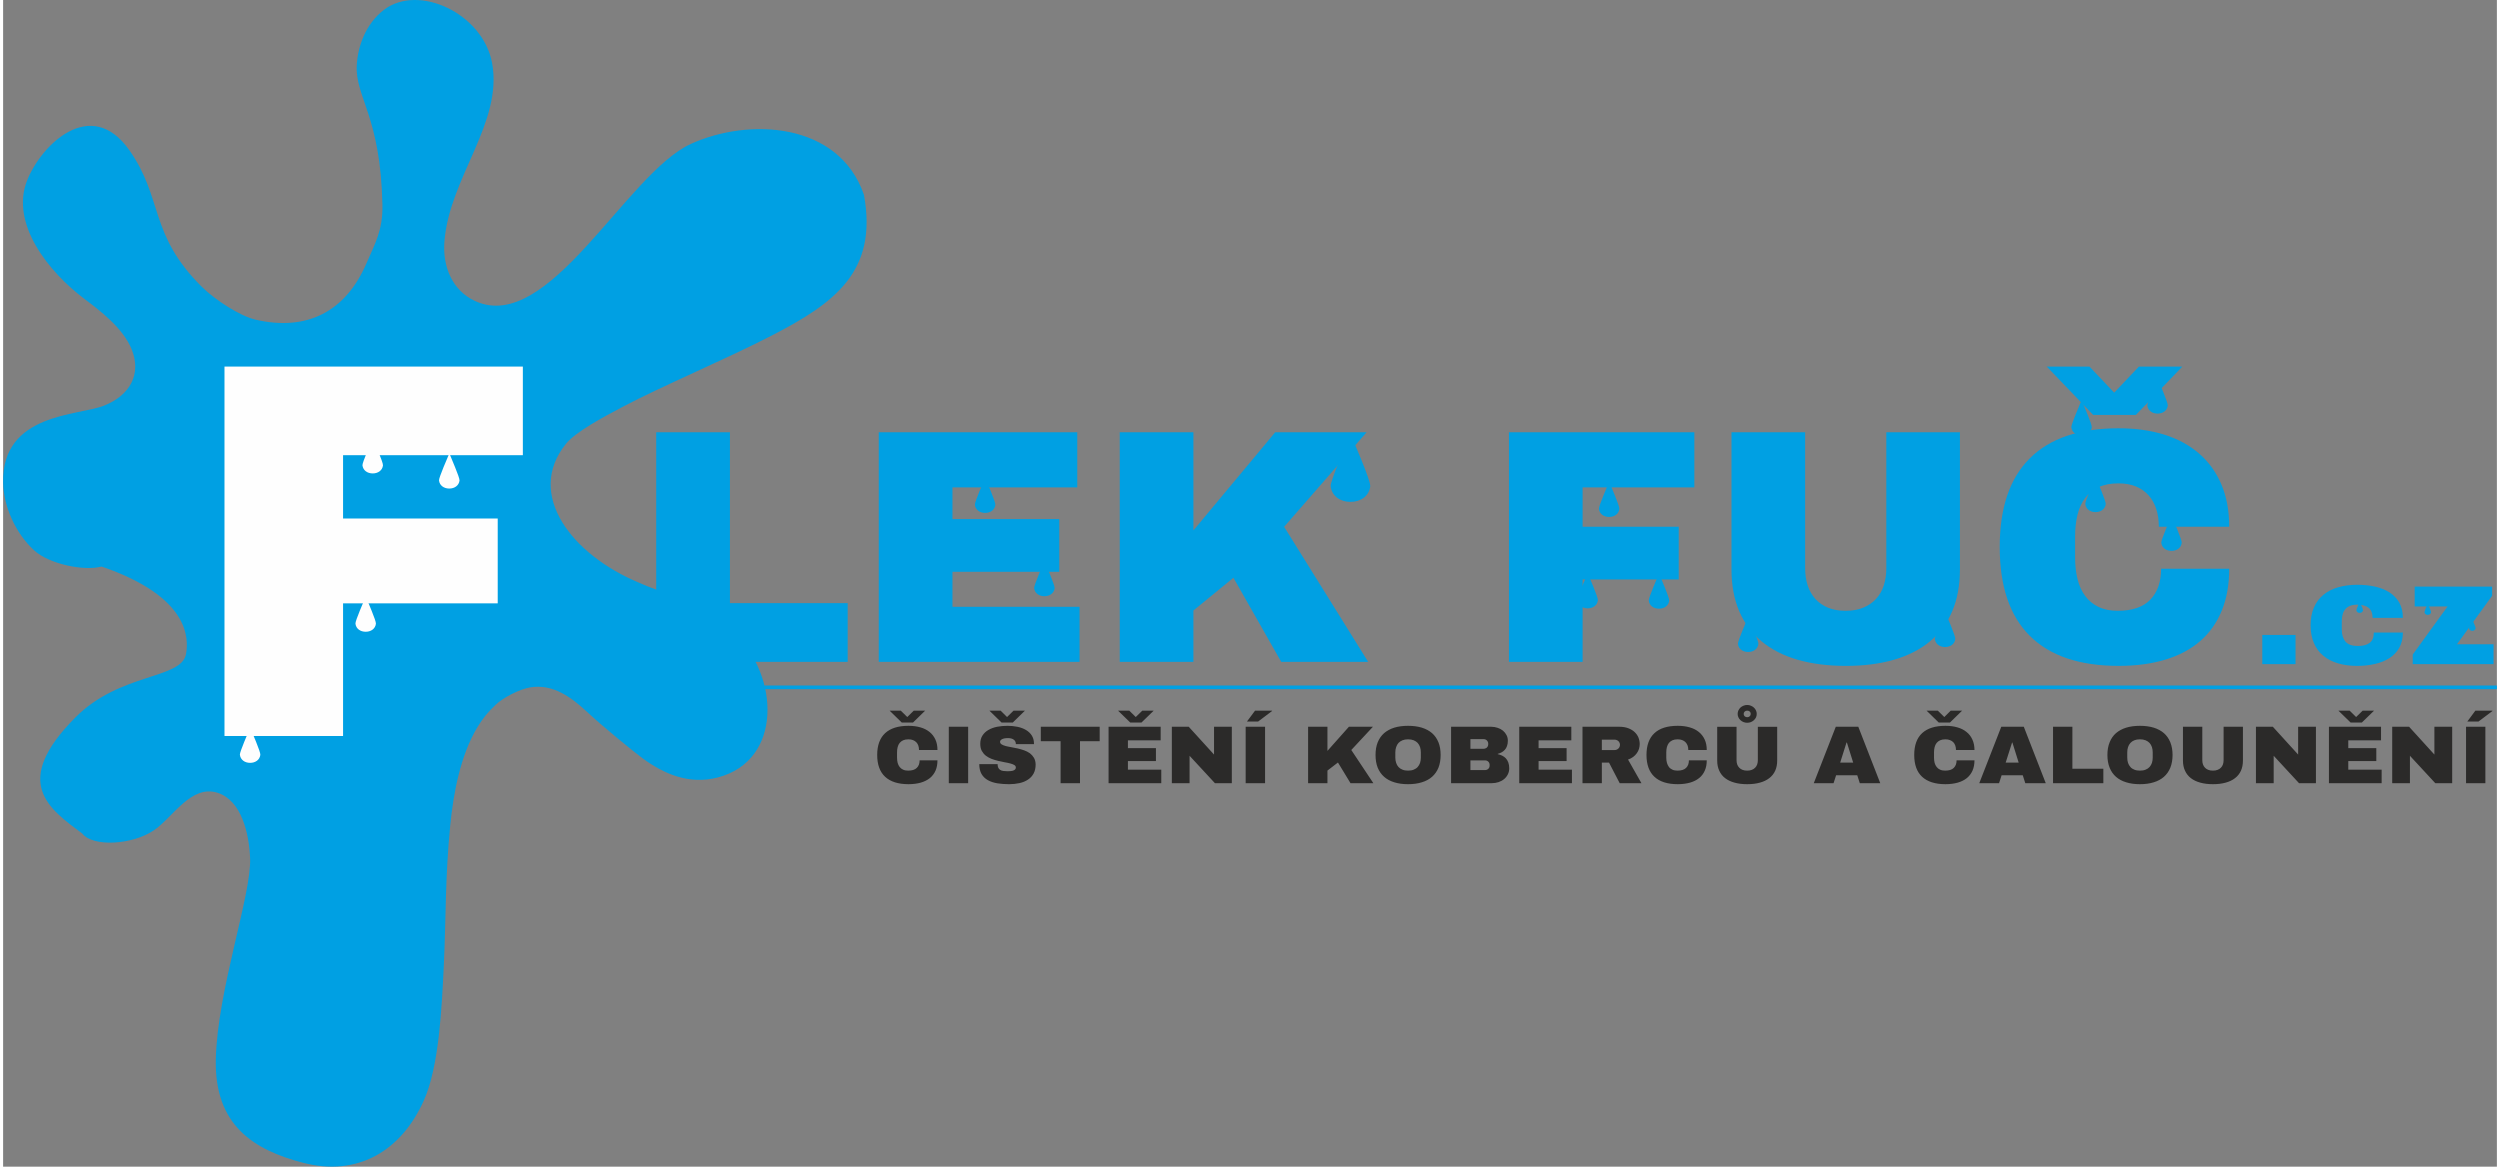 <?xml version="1.0" encoding="UTF-8"?>
<!DOCTYPE svg PUBLIC "-//W3C//DTD SVG 1.0//EN" "http://www.w3.org/TR/2001/REC-SVG-20010904/DTD/svg10.dtd">
<!-- Creator: CorelDRAW 2021 (64-Bit) -->
<svg xmlns="http://www.w3.org/2000/svg" xml:space="preserve" width="300px" height="140px" version="1.0" style="shape-rendering:geometricPrecision; text-rendering:geometricPrecision; image-rendering:optimizeQuality; fill-rule:evenodd; clip-rule:evenodd"
viewBox="0 0 448.58 209.86"
 xmlns:xlink="http://www.w3.org/1999/xlink"
 xmlns:xodm="http://www.corel.com/coreldraw/odm/2003">
 <rect x="0" y="0" width="448.58" height="209.86" fill="#808080" stroke="none"/>
 <defs>
  <style type="text/css">
   <![CDATA[
    .fil4 {fill:#FEFEFE}
    .fil0 {fill:#00A0E3}
    .fil3 {fill:#FEFEFE;fill-rule:nonzero}
    .fil1 {fill:#2B2A29;fill-rule:nonzero}
    .fil2 {fill:#00A0E3;fill-rule:nonzero}
   ]]>
  </style>
 </defs>
 <g id="Vrstva_x0020_1">
  <path class="fil0" d="M17.71 101.91c15.89,5.44 15.69,12.99 15.19,15.74 -0.84,4.57 -11.87,3.3 -19.92,11.42 -11.61,11.71 -4.73,16.4 1.26,20.87 1.91,2.46 9.03,2.05 12.92,-0.61 3.39,-2.32 6.66,-8.25 11.43,-6.72 4.33,1.39 5.67,7.4 5.84,11.8 0.25,6.58 -5.91,23.81 -6.17,36.18 -0.25,11.83 6.81,16.25 15.66,18.56 9.97,2.61 17.76,-2.26 21.75,-11.17 2.77,-6.16 3.24,-16.76 3.61,-24.46 0.41,-8.8 0.22,-15.53 1.15,-25.06 0.57,-5.81 1.84,-12.57 4.85,-17.59 1.06,-1.75 1.84,-2.66 3.28,-4.06 1.35,-1.32 4.34,-2.83 6.19,-3.15 4.14,-0.72 7.48,1.77 10.37,4.47 2.67,2.49 8.26,7.07 10.01,8.35 3.72,2.7 8.22,4.73 13.43,3.37 11.66,-3.05 11.1,-18.17 3.01,-25.95 -0.1,0.03 -2.24,-2.01 -4.38,-3.56 -3.35,-2.44 -9.06,-3.79 -12.84,-5.54 -11.92,-4.97 -20.49,-15.78 -13.12,-24.95 1.74,-2.17 6.75,-4.83 10.22,-6.67 7.01,-3.71 18.6,-8.58 26.79,-12.81 11.29,-5.82 19.14,-11.5 16.61,-25.32 -4.51,-13.14 -20.78,-13.91 -31.16,-9.15 -11.62,5.32 -25.55,34.38 -38.81,28.24 -4.06,-1.88 -5.88,-6.16 -5.49,-10.8 0.95,-11.47 10.54,-21.26 8.57,-32 -1.64,-8.88 -13.16,-14.32 -19.42,-9.6 -3.34,2.53 -4.75,6.62 -4.93,10.03 -0.28,5.73 4.29,9.1 4.62,25.06 0.09,4.65 -1.34,6.96 -2.87,10.53 -3.74,8.71 -10.73,12.28 -19.96,10.14 -2.76,-0.64 -7.24,-3.51 -9.69,-5.94 -9.52,-9.47 -6.87,-15.84 -13.01,-24.55 -6.9,-9.78 -15.85,-0.97 -18.39,5.46 -3.08,7.82 3.96,16.51 10.28,21.27 2.71,2.04 7.01,5.25 8.56,9.16 1.74,4.38 -0.28,8.18 -4.98,10.06 -4.66,1.87 -18.38,1.3 -18.17,13.84 0.08,4.28 2.22,9.13 5.59,12.21 2.68,2.46 8.98,3.76 12.12,2.9z"/>
  <path class="fil1" d="M162.86 130.56c0.79,0 1.5,0.09 2.15,0.28 0.64,0.18 1.18,0.46 1.64,0.83 0.45,0.36 0.8,0.82 1.05,1.36 0.25,0.54 0.37,1.17 0.37,1.88l-3.32 0c0,-0.29 -0.04,-0.56 -0.12,-0.79 -0.08,-0.24 -0.21,-0.44 -0.37,-0.61 -0.16,-0.16 -0.36,-0.29 -0.59,-0.38 -0.24,-0.1 -0.52,-0.14 -0.83,-0.14 -0.37,0 -0.68,0.06 -0.94,0.17 -0.26,0.12 -0.47,0.28 -0.63,0.48 -0.17,0.21 -0.29,0.46 -0.36,0.75 -0.08,0.28 -0.11,0.6 -0.11,0.95l0 0.94c0,0.34 0.04,0.66 0.11,0.95 0.08,0.28 0.2,0.53 0.36,0.74 0.17,0.21 0.38,0.37 0.63,0.48 0.25,0.12 0.56,0.17 0.91,0.17 0.69,0 1.2,-0.16 1.54,-0.49 0.34,-0.33 0.51,-0.78 0.51,-1.36l3.21 0c0,0.69 -0.11,1.31 -0.34,1.84 -0.24,0.54 -0.58,0.99 -1.02,1.35 -0.45,0.36 -1,0.63 -1.64,0.82 -0.65,0.18 -1.38,0.28 -2.21,0.28 -1.85,0 -3.25,-0.45 -4.2,-1.33 -0.95,-0.88 -1.43,-2.19 -1.43,-3.93 0,-1.73 0.48,-3.04 1.43,-3.92 0.95,-0.88 2.35,-1.32 4.2,-1.32zm0.81 -0.59l-2.02 0 -2.19 -2.14 2.01 0 1.17 1.15 1.17 -1.15 2.05 0 -2.19 2.14zm9.92 10.91l-3.48 0 0 -10.15 3.48 0 0 10.15zm7.04 -10.32c0.66,0 1.27,0.06 1.85,0.18 0.57,0.12 1.08,0.31 1.51,0.57 0.44,0.26 0.78,0.58 1.04,0.98 0.25,0.39 0.39,0.86 0.4,1.4l0 0.17 -3.26 0 0 -0.06c0,-0.13 -0.03,-0.26 -0.08,-0.38 -0.05,-0.13 -0.13,-0.24 -0.25,-0.33 -0.11,-0.1 -0.25,-0.18 -0.43,-0.23 -0.18,-0.06 -0.39,-0.09 -0.64,-0.09 -0.49,0 -0.85,0.07 -1.09,0.2 -0.24,0.13 -0.35,0.28 -0.35,0.46 0,0.19 0.09,0.35 0.27,0.46 0.18,0.12 0.42,0.21 0.72,0.3 0.3,0.07 0.63,0.15 1.01,0.21 0.38,0.07 0.77,0.14 1.17,0.23 0.4,0.1 0.79,0.21 1.17,0.34 0.38,0.14 0.72,0.31 1.03,0.53 0.3,0.23 0.54,0.5 0.73,0.82 0.19,0.33 0.29,0.72 0.3,1.19 0,0.63 -0.12,1.17 -0.36,1.62 -0.24,0.45 -0.58,0.82 -1.01,1.1 -0.43,0.29 -0.93,0.5 -1.51,0.63 -0.59,0.13 -1.22,0.2 -1.9,0.2 -0.76,0 -1.47,-0.06 -2.12,-0.16 -0.65,-0.11 -1.22,-0.3 -1.7,-0.57 -0.48,-0.27 -0.86,-0.64 -1.13,-1.1 -0.27,-0.47 -0.41,-1.07 -0.41,-1.78l3.3 0c0,0.27 0.04,0.49 0.12,0.65 0.08,0.17 0.2,0.3 0.35,0.39 0.15,0.1 0.33,0.16 0.55,0.19 0.21,0.03 0.46,0.05 0.72,0.05 0.16,0 0.33,-0.01 0.51,-0.02 0.18,-0.01 0.35,-0.04 0.5,-0.08 0.15,-0.05 0.28,-0.11 0.38,-0.21 0.1,-0.09 0.15,-0.21 0.15,-0.37 0,-0.18 -0.1,-0.33 -0.28,-0.44 -0.18,-0.11 -0.42,-0.2 -0.72,-0.28 -0.3,-0.08 -0.64,-0.16 -1.03,-0.22 -0.38,-0.07 -0.77,-0.15 -1.17,-0.25 -0.4,-0.09 -0.79,-0.22 -1.18,-0.36 -0.38,-0.15 -0.72,-0.34 -1.02,-0.57 -0.3,-0.24 -0.54,-0.53 -0.73,-0.87 -0.18,-0.34 -0.27,-0.76 -0.27,-1.26 0,-0.59 0.13,-1.09 0.4,-1.5 0.27,-0.41 0.62,-0.75 1.07,-1 0.45,-0.26 0.96,-0.45 1.55,-0.57 0.59,-0.11 1.2,-0.17 1.84,-0.17zm0.99 -0.59l-2.02 0 -2.19 -2.14 2.02 0 1.16 1.15 1.17 -1.15 2.05 0 -2.19 2.14zm15.63 3.36l-3.54 0 0 7.55 -3.49 0 0 -7.55 -3.56 0 0 -2.6 10.59 0 0 2.6zm7.52 -3.36l-2.02 0 -2.19 -2.13 2.02 0 1.16 1.14 1.17 -1.14 2.05 0 -2.19 2.13zm-5.92 10.91l0 -10.15 9.37 0 0 2.44 -5.89 0 0 1.4 5.04 0 0 2.33 -5.04 0 0 1.55 6 0 0 2.43 -9.48 0zm22.17 0l-3.04 0 -4.56 -4.93 0 4.93 -3.19 0 0 -10.15 3.04 0 4.55 5 0 -5 3.2 0 0 10.15zm2.49 0l0 -10.15 3.49 0 0 10.15 -3.49 0zm2.24 -11.09l-2.01 0 1.46 -1.96 3.04 0 0.03 0.06 -2.52 1.9zm12.47 5.28l3.86 -4.34 4.32 0 -3.89 4.18 3.97 5.97 -4.11 0 -2.26 -3.72 -1.89 1.45 0 2.27 -3.48 0 0 -10.15 3.48 0 0 4.34zm14.5 -4.51c0.92,0 1.75,0.11 2.48,0.33 0.73,0.23 1.34,0.56 1.84,0.99 0.5,0.44 0.88,0.99 1.15,1.65 0.26,0.65 0.39,1.41 0.39,2.27 0,0.87 -0.13,1.63 -0.39,2.29 -0.27,0.65 -0.65,1.2 -1.15,1.64 -0.5,0.44 -1.11,0.77 -1.84,0.99 -0.73,0.23 -1.56,0.34 -2.48,0.34 -0.92,0 -1.75,-0.11 -2.48,-0.34 -0.72,-0.22 -1.33,-0.55 -1.83,-0.99 -0.5,-0.44 -0.88,-0.99 -1.15,-1.64 -0.26,-0.66 -0.39,-1.42 -0.39,-2.29 0,-0.86 0.13,-1.62 0.39,-2.27 0.27,-0.66 0.65,-1.21 1.15,-1.65 0.5,-0.43 1.11,-0.76 1.83,-0.99 0.73,-0.22 1.56,-0.33 2.48,-0.33zm0 2.43c-0.38,0 -0.72,0.06 -1,0.17 -0.29,0.12 -0.53,0.28 -0.72,0.48 -0.19,0.21 -0.33,0.46 -0.42,0.75 -0.1,0.28 -0.15,0.6 -0.15,0.95l0 0.94c0,0.34 0.05,0.66 0.15,0.95 0.09,0.28 0.23,0.53 0.42,0.74 0.19,0.21 0.43,0.37 0.72,0.48 0.28,0.12 0.62,0.17 1,0.17 0.38,0 0.72,-0.05 1.01,-0.17 0.28,-0.11 0.53,-0.27 0.72,-0.48 0.19,-0.21 0.33,-0.46 0.43,-0.74 0.09,-0.29 0.14,-0.61 0.14,-0.95l0 -0.94c0,-0.35 -0.05,-0.67 -0.14,-0.95 -0.1,-0.29 -0.24,-0.54 -0.43,-0.75 -0.19,-0.2 -0.44,-0.36 -0.72,-0.48 -0.29,-0.11 -0.63,-0.17 -1.01,-0.17zm14.96 -2.26c0.41,0 0.8,0.07 1.15,0.19 0.37,0.12 0.69,0.29 0.96,0.51 0.27,0.23 0.48,0.49 0.64,0.8 0.16,0.3 0.24,0.64 0.24,1 0,0.38 -0.05,0.69 -0.15,0.96 -0.09,0.27 -0.22,0.5 -0.39,0.68 -0.17,0.19 -0.36,0.34 -0.58,0.46 -0.22,0.12 -0.45,0.21 -0.69,0.27l0 0.06c0.28,0.06 0.54,0.15 0.79,0.27 0.25,0.12 0.47,0.28 0.66,0.48 0.18,0.2 0.33,0.44 0.44,0.74 0.11,0.29 0.17,0.64 0.17,1.04 0,0.4 -0.08,0.77 -0.25,1.1 -0.16,0.33 -0.39,0.62 -0.67,0.85 -0.29,0.24 -0.62,0.42 -1,0.55 -0.39,0.13 -0.79,0.19 -1.23,0.19l-7.31 0 0 -10.15 7.22 0zm-3.74 6.05l0 1.74 2.64 0c0.12,0 0.22,-0.02 0.32,-0.06 0.1,-0.04 0.19,-0.1 0.26,-0.17 0.07,-0.07 0.13,-0.15 0.17,-0.25 0.04,-0.09 0.06,-0.2 0.06,-0.31l0 -0.16c0,-0.11 -0.02,-0.21 -0.06,-0.31 -0.04,-0.09 -0.1,-0.18 -0.17,-0.25 -0.07,-0.07 -0.16,-0.13 -0.26,-0.17 -0.1,-0.04 -0.2,-0.06 -0.32,-0.06l-2.64 0zm0 -3.82l0 1.73 2.39 0c0.11,0 0.22,-0.02 0.32,-0.07 0.1,-0.03 0.19,-0.09 0.26,-0.16 0.07,-0.08 0.13,-0.16 0.17,-0.26 0.04,-0.1 0.06,-0.2 0.06,-0.31l0 -0.15c0,-0.1 -0.02,-0.2 -0.07,-0.3 -0.04,-0.09 -0.1,-0.18 -0.17,-0.25 -0.07,-0.07 -0.16,-0.13 -0.25,-0.17 -0.1,-0.04 -0.21,-0.06 -0.32,-0.06l-2.39 0zm8.78 7.92l0 -10.15 9.37 0 0 2.44 -5.89 0 0 1.4 5.04 0 0 2.33 -5.04 0 0 1.55 6 0 0 2.43 -9.48 0zm21.67 -7.03c0,0.29 -0.05,0.58 -0.13,0.86 -0.09,0.28 -0.22,0.55 -0.4,0.79 -0.17,0.25 -0.39,0.46 -0.65,0.66 -0.26,0.2 -0.57,0.35 -0.92,0.47l2.41 4.25 -3.91 0 -1.92 -3.7 -1.29 0 0 3.7 -3.48 0 0 -10.15 6.63 0c0.6,0 1.13,0.09 1.59,0.26 0.45,0.17 0.84,0.4 1.14,0.68 0.31,0.29 0.54,0.62 0.7,0.99 0.15,0.38 0.23,0.77 0.23,1.19zm-3.55 0.13c0,-0.14 -0.03,-0.26 -0.08,-0.37 -0.05,-0.12 -0.12,-0.22 -0.21,-0.3 -0.09,-0.08 -0.19,-0.15 -0.31,-0.19 -0.12,-0.05 -0.25,-0.07 -0.38,-0.07l-2.28 0 0 1.87 2.28 0c0.13,0 0.26,-0.02 0.38,-0.07 0.12,-0.05 0.22,-0.11 0.31,-0.2 0.09,-0.08 0.16,-0.18 0.21,-0.3 0.05,-0.11 0.08,-0.24 0.08,-0.37zm10.4 -3.42c0.79,0 1.5,0.09 2.14,0.28 0.65,0.18 1.19,0.46 1.65,0.83 0.45,0.37 0.8,0.82 1.05,1.36 0.25,0.55 0.37,1.17 0.37,1.88l-3.32 0c0,-0.29 -0.04,-0.56 -0.12,-0.79 -0.09,-0.23 -0.21,-0.44 -0.37,-0.6 -0.16,-0.17 -0.36,-0.3 -0.6,-0.39 -0.23,-0.09 -0.51,-0.14 -0.82,-0.14 -0.37,0 -0.68,0.06 -0.94,0.17 -0.26,0.12 -0.47,0.28 -0.64,0.48 -0.16,0.21 -0.28,0.46 -0.36,0.75 -0.07,0.28 -0.11,0.6 -0.11,0.95l0 0.94c0,0.34 0.04,0.66 0.12,0.95 0.08,0.28 0.2,0.53 0.36,0.74 0.16,0.21 0.38,0.37 0.63,0.48 0.25,0.12 0.56,0.17 0.91,0.17 0.69,0 1.2,-0.16 1.54,-0.49 0.34,-0.33 0.51,-0.78 0.51,-1.36l3.21 0c0,0.69 -0.11,1.31 -0.35,1.84 -0.23,0.54 -0.57,0.99 -1.02,1.35 -0.44,0.36 -0.99,0.63 -1.64,0.82 -0.64,0.18 -1.38,0.28 -2.2,0.28 -1.86,0 -3.26,-0.45 -4.2,-1.33 -0.95,-0.88 -1.43,-2.19 -1.43,-3.93 0,-1.73 0.48,-3.04 1.43,-3.92 0.94,-0.88 2.34,-1.32 4.2,-1.32zm17.88 6.24c0,0.7 -0.12,1.31 -0.36,1.84 -0.24,0.53 -0.6,0.98 -1.06,1.33 -0.46,0.36 -1.02,0.63 -1.69,0.81 -0.67,0.19 -1.43,0.28 -2.28,0.28 -0.85,0 -1.61,-0.09 -2.28,-0.28 -0.67,-0.18 -1.23,-0.45 -1.7,-0.81 -0.46,-0.35 -0.81,-0.8 -1.05,-1.33 -0.25,-0.53 -0.37,-1.14 -0.37,-1.84l0 -6.06 3.48 0 0 6.01c0,0.28 0.04,0.53 0.12,0.76 0.08,0.22 0.2,0.42 0.36,0.58 0.16,0.17 0.35,0.3 0.59,0.39 0.24,0.1 0.52,0.14 0.84,0.14 0.32,0 0.6,-0.04 0.84,-0.14 0.24,-0.09 0.44,-0.22 0.6,-0.39 0.16,-0.16 0.28,-0.36 0.36,-0.58 0.08,-0.23 0.12,-0.48 0.12,-0.76l0 -6.01 3.48 0 0 6.06zm-5.4 -9.99c0.24,0 0.45,0.04 0.66,0.13 0.21,0.08 0.39,0.2 0.55,0.34 0.16,0.14 0.28,0.31 0.37,0.51 0.1,0.19 0.14,0.4 0.14,0.63 0,0.22 -0.04,0.42 -0.13,0.62 -0.09,0.19 -0.22,0.36 -0.37,0.5 -0.16,0.15 -0.34,0.26 -0.55,0.35 -0.21,0.08 -0.43,0.12 -0.67,0.12 -0.23,0 -0.44,-0.04 -0.65,-0.12 -0.21,-0.08 -0.39,-0.2 -0.55,-0.34 -0.16,-0.14 -0.28,-0.31 -0.37,-0.51 -0.1,-0.19 -0.14,-0.4 -0.14,-0.62 0,-0.22 0.04,-0.43 0.13,-0.62 0.09,-0.2 0.22,-0.37 0.37,-0.52 0.16,-0.14 0.34,-0.26 0.55,-0.34 0.21,-0.09 0.43,-0.13 0.66,-0.13zm0 1.02c-0.18,0 -0.34,0.06 -0.45,0.17 -0.12,0.11 -0.18,0.26 -0.18,0.43 0,0.17 0.07,0.31 0.19,0.42 0.12,0.11 0.27,0.16 0.44,0.16 0.19,0 0.35,-0.06 0.46,-0.17 0.12,-0.11 0.18,-0.26 0.18,-0.43 0,-0.17 -0.06,-0.31 -0.19,-0.42 -0.11,-0.11 -0.27,-0.16 -0.45,-0.16zm23.94 13.05l-3.68 0 -0.46 -1.43 -3.8 0 -0.46 1.43 -3.56 0 3.96 -10.15 4.05 0 3.95 10.15zm-6.07 -7.31l-1.14 3.61 2.34 0 -1.13 -3.61 -0.07 0zm17.8 -3.01c0.79,0 1.51,0.09 2.15,0.28 0.64,0.18 1.19,0.46 1.64,0.83 0.46,0.36 0.81,0.82 1.05,1.36 0.25,0.54 0.38,1.17 0.38,1.88l-3.33 0c0,-0.29 -0.04,-0.56 -0.12,-0.79 -0.08,-0.24 -0.2,-0.44 -0.36,-0.61 -0.17,-0.16 -0.36,-0.29 -0.6,-0.38 -0.24,-0.1 -0.51,-0.14 -0.83,-0.14 -0.36,0 -0.68,0.06 -0.94,0.17 -0.26,0.12 -0.47,0.28 -0.63,0.48 -0.17,0.21 -0.28,0.46 -0.36,0.75 -0.07,0.28 -0.11,0.6 -0.11,0.95l0 0.94c0,0.34 0.04,0.66 0.11,0.95 0.08,0.28 0.2,0.53 0.37,0.74 0.16,0.21 0.37,0.37 0.62,0.48 0.26,0.12 0.56,0.17 0.92,0.17 0.68,0 1.2,-0.16 1.53,-0.49 0.34,-0.33 0.51,-0.78 0.51,-1.36l3.22 0c0,0.69 -0.12,1.31 -0.35,1.84 -0.24,0.54 -0.58,0.99 -1.02,1.35 -0.45,0.36 -0.99,0.63 -1.64,0.82 -0.65,0.18 -1.38,0.28 -2.21,0.28 -1.85,0 -3.25,-0.45 -4.2,-1.33 -0.95,-0.88 -1.42,-2.19 -1.42,-3.93 0,-1.73 0.47,-3.04 1.42,-3.92 0.95,-0.88 2.35,-1.32 4.2,-1.32zm0.81 -0.59l-2.02 0 -2.19 -2.14 2.02 0 1.17 1.15 1.16 -1.15 2.05 0 -2.19 2.14zm17.23 10.91l-3.68 0 -0.46 -1.43 -3.8 0 -0.46 1.43 -3.56 0 3.96 -10.15 4.05 0 3.95 10.15zm-6.06 -7.31l-1.15 3.61 2.34 0 -1.13 -3.61 -0.06 0zm7.37 7.31l0 -10.15 3.48 0 0 7.55 5.57 0 0 2.6 -9.05 0zm15.63 -10.32c0.92,0 1.75,0.11 2.48,0.33 0.73,0.23 1.34,0.56 1.84,0.99 0.5,0.44 0.88,0.99 1.15,1.65 0.26,0.65 0.4,1.41 0.4,2.27 0,0.87 -0.14,1.63 -0.4,2.29 -0.27,0.65 -0.65,1.2 -1.15,1.64 -0.5,0.44 -1.11,0.77 -1.84,0.99 -0.73,0.23 -1.56,0.34 -2.48,0.34 -0.92,0 -1.75,-0.11 -2.47,-0.34 -0.73,-0.22 -1.34,-0.55 -1.84,-0.99 -0.5,-0.44 -0.88,-0.99 -1.14,-1.64 -0.27,-0.66 -0.4,-1.42 -0.4,-2.29 0,-0.86 0.13,-1.62 0.4,-2.27 0.26,-0.66 0.64,-1.21 1.14,-1.65 0.5,-0.43 1.11,-0.76 1.84,-0.99 0.72,-0.22 1.55,-0.33 2.47,-0.33zm0 2.43c-0.38,0 -0.72,0.06 -1,0.17 -0.29,0.12 -0.53,0.28 -0.71,0.48 -0.19,0.21 -0.34,0.46 -0.43,0.75 -0.1,0.28 -0.14,0.6 -0.14,0.95l0 0.94c0,0.34 0.04,0.66 0.14,0.95 0.09,0.28 0.24,0.53 0.43,0.74 0.18,0.21 0.42,0.37 0.71,0.48 0.28,0.12 0.62,0.17 1,0.17 0.39,0 0.72,-0.05 1.01,-0.17 0.29,-0.11 0.53,-0.27 0.72,-0.48 0.19,-0.21 0.33,-0.46 0.43,-0.74 0.09,-0.29 0.14,-0.61 0.14,-0.95l0 -0.94c0,-0.35 -0.05,-0.67 -0.14,-0.95 -0.1,-0.29 -0.24,-0.54 -0.43,-0.75 -0.19,-0.2 -0.43,-0.36 -0.72,-0.48 -0.29,-0.11 -0.62,-0.17 -1.01,-0.17zm18.53 3.8c0,0.71 -0.12,1.32 -0.36,1.85 -0.24,0.53 -0.6,0.98 -1.06,1.33 -0.46,0.36 -1.02,0.63 -1.69,0.81 -0.67,0.19 -1.43,0.28 -2.28,0.28 -0.85,0 -1.61,-0.09 -2.28,-0.28 -0.67,-0.18 -1.23,-0.45 -1.7,-0.81 -0.45,-0.35 -0.81,-0.8 -1.05,-1.33 -0.25,-0.53 -0.37,-1.14 -0.37,-1.85l0 -6.06 3.48 0 0 6.02c0,0.28 0.04,0.53 0.12,0.76 0.08,0.22 0.2,0.42 0.36,0.58 0.16,0.17 0.35,0.3 0.59,0.39 0.24,0.1 0.52,0.14 0.84,0.14 0.32,0 0.6,-0.04 0.84,-0.14 0.24,-0.09 0.44,-0.22 0.6,-0.39 0.16,-0.16 0.28,-0.36 0.36,-0.58 0.08,-0.23 0.12,-0.48 0.12,-0.76l0 -6.02 3.48 0 0 6.06zm13.13 4.09l-3.04 0 -4.56 -4.93 0 4.93 -3.19 0 0 -10.15 3.04 0 4.55 5 0 -5 3.2 0 0 10.15zm8.26 -10.91l-2.02 0 -2.19 -2.13 2.02 0 1.16 1.14 1.17 -1.14 2.05 0 -2.19 2.13zm-5.92 10.91l0 -10.15 9.37 0 0 2.44 -5.89 0 0 1.4 5.04 0 0 2.33 -5.04 0 0 1.55 6 0 0 2.43 -9.48 0zm22.17 0l-3.04 0 -4.56 -4.93 0 4.93 -3.19 0 0 -10.15 3.04 0 4.55 5 0 -5 3.2 0 0 10.15zm2.49 0l0 -10.15 3.48 0 0 10.15 -3.48 0zm2.24 -11.09l-2.01 0 1.45 -1.96 3.04 0 0.04 0.06 -2.52 1.9z"/>
  <path class="fil2" d="M117.48 119.06l0 -41.3 13.26 0 0 30.73 21.18 0 0 10.57 -34.44 0zm40.03 0l0 -41.3 35.71 0 0 9.91 -22.45 0 0 5.7 19.21 0 0 9.48 -19.21 0 0 6.3 22.86 0 0 9.91 -36.12 0zm56.6 -23.65l14.71 -17.65 16.44 0 -14.83 17 15.12 24.3 -15.64 0 -8.6 -15.13 -7.2 5.89 0 9.24 -13.25 0 0 -41.3 13.25 0 0 17.65zm56.76 23.65l0 -41.3 33.35 0 0 9.91 -20.1 0 0 7.08 17.29 0 0 9.48 -17.29 0 0 14.83 -13.25 0zm81.12 -16.63c0,2.85 -0.46,5.36 -1.38,7.51 -0.92,2.17 -2.26,3.98 -4.01,5.43 -1.76,1.46 -3.91,2.56 -6.45,3.3 -2.54,0.74 -5.43,1.11 -8.67,1.11 -3.24,0 -6.14,-0.37 -8.7,-1.11 -2.55,-0.74 -4.7,-1.84 -6.46,-3.3 -1.75,-1.45 -3.1,-3.26 -4.03,-5.43 -0.92,-2.15 -1.39,-4.66 -1.39,-7.51l0 -24.67 13.25 0 0 24.49c0,1.12 0.16,2.14 0.46,3.07 0.3,0.92 0.76,1.72 1.36,2.4 0.61,0.67 1.36,1.2 2.27,1.58 0.91,0.38 1.97,0.57 3.18,0.57 1.21,0 2.28,-0.19 3.19,-0.57 0.92,-0.38 1.69,-0.91 2.3,-1.58 0.62,-0.68 1.08,-1.48 1.38,-2.4 0.3,-0.93 0.46,-1.95 0.46,-3.07l0 -24.49 13.24 0 0 24.67zm28.57 -25.39c3.01,0 5.73,0.38 8.19,1.14 2.44,0.77 4.52,1.9 6.25,3.39 1.73,1.49 3.07,3.34 4.01,5.54 0.95,2.21 1.42,4.75 1.42,7.64l-12.66 0c0,-1.19 -0.16,-2.26 -0.47,-3.21 -0.31,-0.96 -0.78,-1.78 -1.39,-2.46 -0.62,-0.68 -1.37,-1.21 -2.27,-1.58 -0.9,-0.37 -1.95,-0.55 -3.14,-0.55 -1.4,0 -2.6,0.23 -3.59,0.7 -0.98,0.47 -1.79,1.12 -2.41,1.96 -0.63,0.84 -1.08,1.85 -1.37,3.02 -0.28,1.17 -0.42,2.46 -0.42,3.86l0 3.84c0,1.4 0.15,2.69 0.44,3.86 0.29,1.17 0.75,2.18 1.38,3.02 0.62,0.84 1.42,1.49 2.38,1.96 0.97,0.47 2.13,0.7 3.48,0.7 2.61,0 4.57,-0.67 5.86,-2.01 1.28,-1.34 1.93,-3.19 1.93,-5.55l12.25 0c0,2.83 -0.44,5.34 -1.33,7.51 -0.89,2.18 -2.18,4.02 -3.88,5.49 -1.7,1.48 -3.78,2.59 -6.25,3.34 -2.46,0.75 -5.26,1.13 -8.41,1.13 -7.05,0 -12.38,-1.8 -15.99,-5.39 -3.62,-3.6 -5.42,-8.93 -5.42,-16 0,-7.04 1.8,-12.36 5.42,-15.95 3.61,-3.6 8.94,-5.4 15.99,-5.4zm3.08 -2.4l-7.68 0 -8.35 -8.7 7.68 0 4.45 4.69 4.45 -4.69 7.81 0 -8.36 8.7z"/>
  <polygon class="fil0" points="134.74,123.97 448.58,123.97 448.58,123.31 134.74,123.31 "/>
  <path class="fil0" d="M242.38 78.03c0.6,1.53 3.66,8.46 3.54,9.46 -0.21,1.74 -1.71,2.79 -3.56,2.79 -1.86,0 -3.37,-1.07 -3.56,-2.83 -0.1,-0.92 3,-7.98 3.58,-9.42z"/>
  <polygon class="fil3" points="39.82,132.39 39.82,65.94 93.49,65.94 93.49,81.88 61.15,81.88 61.15,93.27 88.97,93.27 88.97,108.53 61.15,108.53 61.15,132.39 "/>
  <path class="fil0" d="M176.66 85.93c0.31,0.79 1.89,4.37 1.83,4.89 -0.11,0.9 -0.88,1.44 -1.84,1.44 -0.97,0 -1.75,-0.55 -1.85,-1.46 -0.05,-0.48 1.55,-4.13 1.86,-4.87z"/>
  <path class="fil0" d="M187.31 100.91c0.31,0.79 1.9,4.38 1.84,4.9 -0.11,0.9 -0.89,1.44 -1.85,1.44 -0.96,0 -1.74,-0.55 -1.84,-1.47 -0.05,-0.47 1.55,-4.12 1.85,-4.87z"/>
  <path class="fil0" d="M288.9 86.65c0.31,0.79 1.9,4.38 1.83,4.9 -0.11,0.9 -0.88,1.44 -1.84,1.44 -0.96,0 -1.74,-0.55 -1.84,-1.46 -0.05,-0.48 1.55,-4.13 1.85,-4.88z"/>
  <path class="fil0" d="M297.87 103.16c0.31,0.79 1.89,4.37 1.83,4.89 -0.11,0.9 -0.88,1.44 -1.84,1.44 -0.97,0 -1.74,-0.55 -1.84,-1.46 -0.06,-0.48 1.55,-4.13 1.85,-4.87z"/>
  <path class="fil0" d="M285.04 103.09c0.31,0.79 1.89,4.38 1.83,4.89 -0.11,0.9 -0.88,1.45 -1.84,1.45 -0.97,0 -1.75,-0.55 -1.85,-1.47 -0.05,-0.48 1.55,-4.12 1.86,-4.87z"/>
  <path class="fil0" d="M313.91 110.95c0.31,0.79 1.9,4.37 1.83,4.89 -0.11,0.9 -0.88,1.44 -1.84,1.44 -0.97,0 -1.74,-0.54 -1.84,-1.46 -0.06,-0.48 1.55,-4.12 1.85,-4.87z"/>
  <path class="fil0" d="M349.33 110.05c0.31,0.79 1.9,4.38 1.83,4.9 -0.11,0.9 -0.88,1.44 -1.84,1.44 -0.96,0 -1.74,-0.55 -1.84,-1.46 -0.05,-0.48 1.55,-4.13 1.85,-4.88z"/>
  <path class="fil0" d="M376.39 85.78c0.31,0.79 1.9,4.38 1.83,4.9 -0.11,0.9 -0.88,1.44 -1.84,1.44 -0.96,0 -1.74,-0.55 -1.84,-1.47 -0.05,-0.47 1.55,-4.12 1.85,-4.87z"/>
  <path class="fil0" d="M390.06 92.76c0.31,0.79 1.9,4.37 1.83,4.89 -0.11,0.9 -0.88,1.44 -1.84,1.44 -0.96,0 -1.74,-0.55 -1.84,-1.46 -0.05,-0.48 1.55,-4.13 1.85,-4.87z"/>
  <path class="fil0" d="M387.55 68.07c0.31,0.79 1.9,4.37 1.83,4.89 -0.11,0.9 -0.88,1.44 -1.84,1.44 -0.96,0 -1.74,-0.55 -1.84,-1.46 -0.05,-0.48 1.55,-4.13 1.85,-4.87z"/>
  <path class="fil0" d="M373.88 71.97c0.31,0.79 1.9,4.38 1.83,4.9 -0.11,0.9 -0.88,1.44 -1.84,1.44 -0.96,0 -1.74,-0.55 -1.84,-1.46 -0.05,-0.48 1.55,-4.13 1.85,-4.88z"/>
  <path class="fil4" d="M80.27 81.55c0.3,0.79 1.89,4.37 1.83,4.89 -0.11,0.9 -0.89,1.44 -1.84,1.44 -0.97,0 -1.75,-0.55 -1.85,-1.46 -0.05,-0.48 1.55,-4.13 1.86,-4.87z"/>
  <path class="fil4" d="M65.23 107.3c0.31,0.8 1.9,4.38 1.83,4.9 -0.11,0.9 -0.88,1.44 -1.84,1.44 -0.97,0 -1.74,-0.55 -1.84,-1.46 -0.06,-0.48 1.55,-4.13 1.85,-4.88z"/>
  <path class="fil4" d="M66.5 78.82c0.3,0.79 1.89,4.38 1.83,4.9 -0.11,0.9 -0.89,1.44 -1.84,1.44 -0.97,0 -1.75,-0.55 -1.85,-1.46 -0.05,-0.48 1.55,-4.13 1.86,-4.88z"/>
  <path class="fil4" d="M44.44 130.88c0.31,0.79 1.9,4.38 1.83,4.9 -0.11,0.9 -0.88,1.44 -1.84,1.44 -0.96,0 -1.74,-0.55 -1.84,-1.47 -0.05,-0.47 1.55,-4.12 1.85,-4.87z"/>
  <path class="fil2" d="M412.36 119.46l-5.98 0 0 -5.25 5.98 0 0 5.25zm11.09 -14.27c1.14,0 2.21,0.11 3.21,0.33 0.99,0.22 1.86,0.57 2.61,1.05 0.74,0.48 1.33,1.09 1.76,1.84 0.42,0.75 0.64,1.66 0.64,2.73l-5.45 0c0,-0.82 -0.24,-1.43 -0.72,-1.81 -0.48,-0.37 -1.16,-0.56 -2.05,-0.56 -0.49,0 -0.91,0.07 -1.26,0.2 -0.36,0.14 -0.64,0.34 -0.86,0.6 -0.22,0.25 -0.39,0.56 -0.49,0.93 -0.11,0.37 -0.16,0.78 -0.16,1.25l0 1.5c0,0.92 0.23,1.65 0.67,2.17 0.45,0.52 1.19,0.78 2.22,0.78 0.91,0 1.62,-0.18 2.12,-0.56 0.5,-0.38 0.75,-1 0.75,-1.86l5.23 0c0,1.06 -0.22,1.97 -0.64,2.73 -0.43,0.76 -1.02,1.38 -1.76,1.86 -0.75,0.48 -1.62,0.84 -2.61,1.06 -1,0.23 -2.07,0.35 -3.21,0.35 -1.26,0 -2.42,-0.15 -3.45,-0.46 -1.04,-0.3 -1.91,-0.75 -2.64,-1.36 -0.74,-0.6 -1.3,-1.36 -1.69,-2.28 -0.4,-0.91 -0.6,-1.98 -0.6,-3.2 0,-1.22 0.2,-2.29 0.6,-3.2 0.39,-0.91 0.95,-1.67 1.69,-2.27 0.73,-0.61 1.6,-1.07 2.64,-1.36 1.03,-0.3 2.19,-0.46 3.45,-0.46zm24.27 1.98l-6.32 8.72 6.58 0 0 3.57 -14.54 0 0 -1.72 6.27 -8.65 -5.92 0 0 -3.57 13.93 0 0 1.65z"/>
  <path class="fil0" d="M423.9 108.2c0.1,0.25 0.62,1.41 0.6,1.58 -0.04,0.29 -0.29,0.47 -0.6,0.47 -0.31,0 -0.56,-0.18 -0.6,-0.47 -0.01,-0.16 0.51,-1.34 0.6,-1.58z"/>
  <path class="fil0" d="M444.16 111.42c0.1,0.25 0.62,1.41 0.6,1.58 -0.04,0.29 -0.29,0.47 -0.6,0.47 -0.31,0 -0.56,-0.18 -0.6,-0.48 -0.01,-0.15 0.5,-1.33 0.6,-1.57z"/>
  <path class="fil0" d="M436.15 108.55c0.1,0.25 0.61,1.41 0.59,1.58 -0.04,0.29 -0.29,0.47 -0.6,0.47 -0.31,0 -0.56,-0.18 -0.59,-0.48 -0.02,-0.15 0.5,-1.33 0.6,-1.57z"/>
 </g>
</svg>
